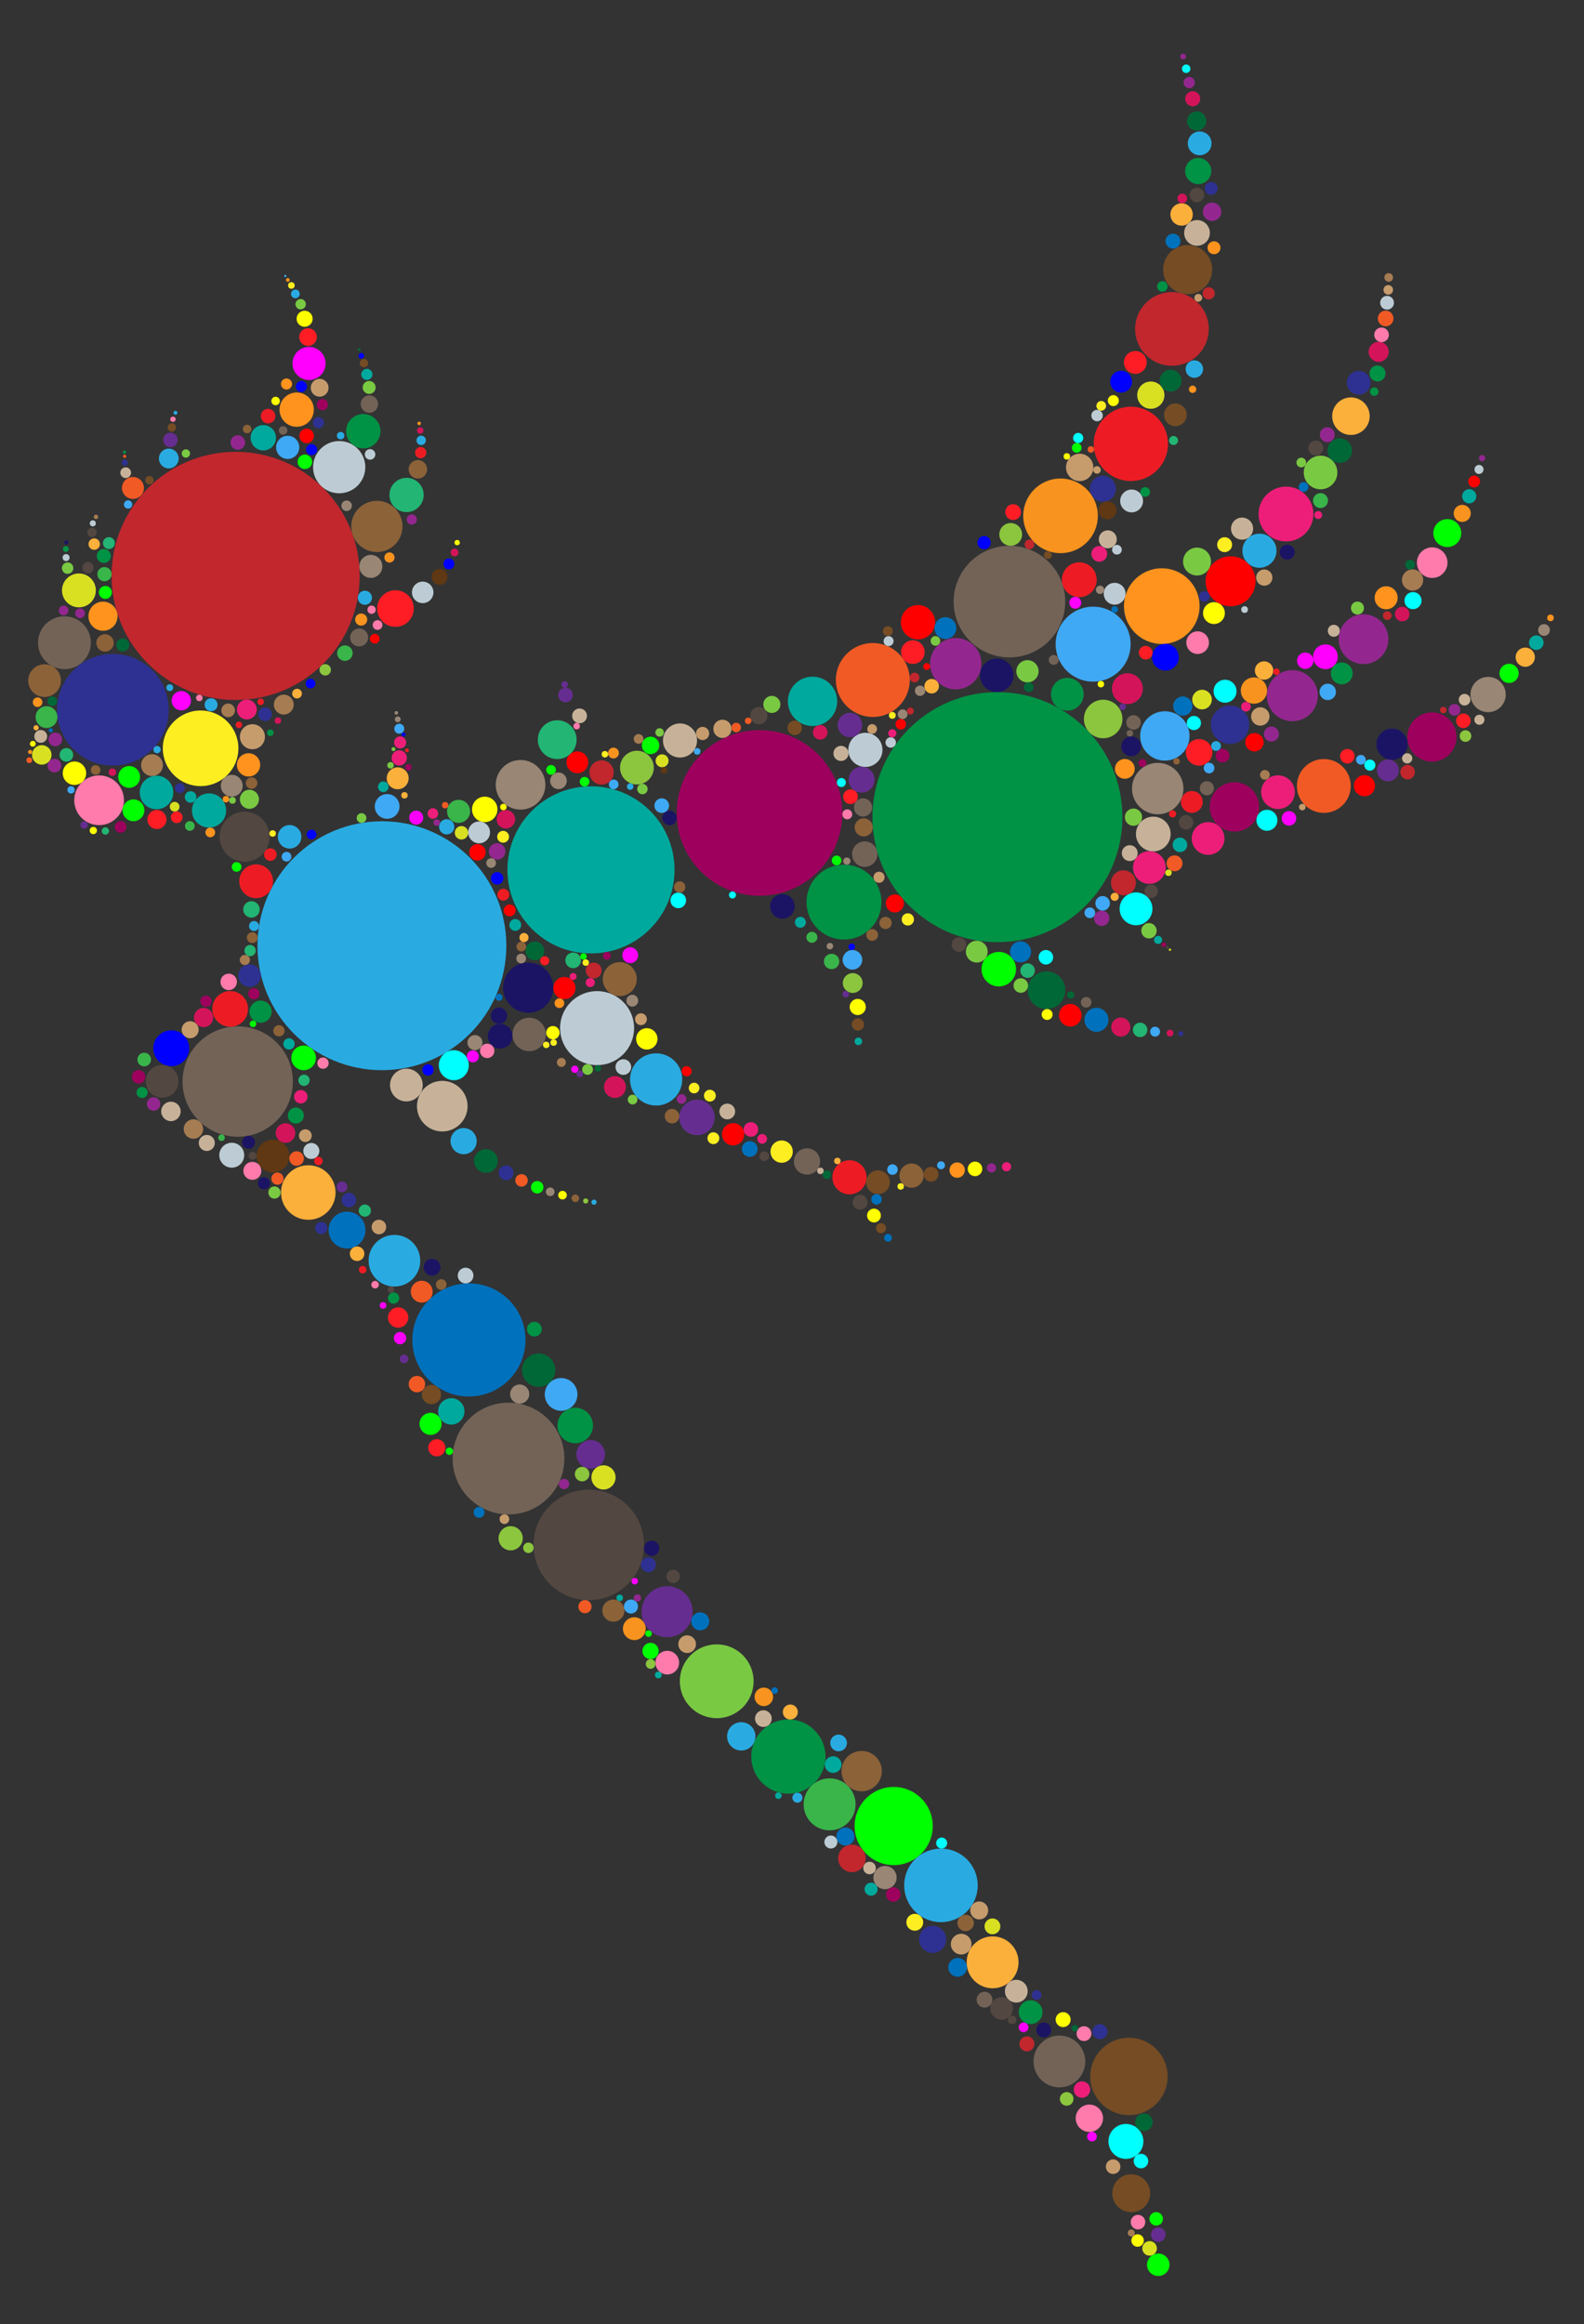<?xml version="1.0" encoding="utf-8"?>

<!DOCTYPE svg PUBLIC "-//W3C//DTD SVG 1.1//EN" "http://www.w3.org/Graphics/SVG/1.1/DTD/svg11.dtd">
<svg version="1.1"
	 id="svg2838" xmlns:svg="http://www.w3.org/2000/svg" xmlns:rdf="http://www.w3.org/1999/02/22-rdf-syntax-ns#" xmlns:dc="http://purl.org/dc/elements/1.1/" xmlns:cc="http://creativecommons.org/ns#"
	 xmlns="http://www.w3.org/2000/svg" xmlns:xlink="http://www.w3.org/1999/xlink" x="0px" y="0px"
	 viewBox="716.923 -25.976 1126.139 1651.953" enable-background="new 716.923 -25.976 1126.139 1651.953"
	 xml:space="preserve">
<rect x="716.923" y="-25.976" width="1126.139" height="1651.953" fill="#333333" stroke="none"/>
<g>
	<circle fill="#009245" cx="1426.03" cy="554.822" r="88.866"/>
	<circle fill="#29ABE2" cx="988.439" cy="646.211" r="88.461"/>
	<circle fill="#C1272D" cx="884.448" cy="383.365" r="88.189"/>
	<circle fill="#00A99D" cx="1137.084" cy="592.294" r="59.393"/>
	<circle fill="#9E005D" cx="1256.895" cy="551.844" r="58.88"/>
	<circle fill="#736357" cx="1434.585" cy="401.621" r="39.657"/>
	<circle fill="#736357" cx="1078.432" cy="1010.712" r="39.725"/>
	<circle fill="#736357" cx="885.915" cy="742.768" r="39.216"/>
	<circle fill="#2E3192" cx="797.177" cy="478.503" r="39.706"/>
	<circle fill="#0071BC" cx="1050.291" cy="926.397" r="40.222"/>
	<circle fill="#534741" cx="1135.546" cy="1072.091" r="39.284"/>
	<circle fill="#FCEE21" cx="859.54" cy="505.9" r="26.872"/>
	<circle fill="#FF931E" cx="1542.883" cy="404.832" r="26.883"/>
	<circle fill="#BDCCD4" cx="1141.419" cy="704.78" r="26.307"/>
	<circle fill="#00FF00" cx="1352.282" cy="1271.9" r="27.785"/>
	<circle fill="#29ABE2" cx="1385.889" cy="1314.081" r="26.147"/>
	<circle fill="#F15A24" cx="1337.451" cy="457.345" r="26.278"/>
	<circle fill="#ED1C24" cx="1520.908" cy="289.519" r="26.407"/>
	<circle fill="#C1272D" cx="1550.117" cy="207.812" r="26.193"/>
	<circle fill="#3FA9F5" cx="1494.087" cy="431.875" r="26.651"/>
	<circle fill="#009245" cx="1316.937" cy="615.215" r="26.619"/>
	<circle fill="#009245" cx="1277.43" cy="1222.54" r="26.378"/>
	<circle fill="#7AC943" cx="1226.476" cy="1169.013" r="26.227"/>
	<circle fill="#F7931E" cx="1470.914" cy="340.664" r="26.527"/>
	<circle fill="#754C24" cx="1519.547" cy="1449.889" r="27.508"/>
	<circle fill="#29ABE2" cx="1183.386" cy="741.254" r="18.56"/>
	<circle fill="#534741" cx="890.831" cy="568.727" r="17.767"/>
	<circle fill="#29ABE2" cx="997.333" cy="870.103" r="18.356"/>
	<circle fill="#93278F" cx="1635.703" cy="468.504" r="18.148"/>
	<circle fill="#736357" cx="762.727" cy="430.858" r="18.782"/>
	<circle fill="#1B1464" cx="1092.44" cy="676.034" r="17.861"/>
	<circle fill="#754C24" cx="1561.288" cy="165.633" r="17.44"/>
	<circle fill="#998675" cx="1539.995" cy="534.513" r="18.286"/>
	<circle fill="#FBB03B" cx="936.096" cy="821.62" r="19.387"/>
	<circle fill="#ED1E79" cx="1631.199" cy="339.378" r="19.485"/>
	<circle fill="#F15A24" cx="1658.095" cy="532.659" r="19.142"/>
	<circle fill="#FBB03B" cx="1422.612" cy="1368.781" r="18.447"/>
	<circle fill="#39B54A" cx="1306.738" cy="1256.491" r="18.474"/>
	<circle fill="#736357" cx="1470.096" cy="1439.238" r="18.391"/>
	<circle fill="#998675" cx="1087.003" cy="531.841" r="17.638"/>
	<circle fill="#3FA9F5" cx="1545.069" cy="497.107" r="17.542"/>
	<circle fill="#BDCCD4" cx="958.076" cy="306.073" r="18.56"/>
	<circle fill="#662D91" cx="1191.197" cy="1119.576" r="18.13"/>
	<circle fill="#00A99D" cx="1294.592" cy="472.51" r="17.538"/>
	<circle fill="#FF7BAC" cx="787.379" cy="542.828" r="17.675"/>
	<circle fill="#FF0000" cx="1591.802" cy="387.184" r="17.762"/>
	<circle fill="#C7B299" cx="1031.354" cy="760.249" r="17.98"/>
	<circle fill="#93278F" cx="1396.383" cy="445.748" r="18.259"/>
	<circle fill="#93278F" cx="1686.301" cy="428.327" r="17.689"/>
	<circle fill="#9E005D" cx="1734.946" cy="497.882" r="17.5"/>
	<circle fill="#9E005D" cx="1594.512" cy="547.57" r="17.548"/>
	<circle fill="#8C6239" cx="984.871" cy="348.198" r="18.214"/>
	<circle fill="#8C6239" cx="1329.511" cy="1232.867" r="14.34"/>
	<circle fill="#ED1E79" cx="1625.509" cy="537.079" r="11.971"/>
	<circle fill="#00A99D" cx="828.197" cy="537.292" r="11.925"/>
	<circle fill="#C7B299" cx="1536.849" cy="566.804" r="12.342"/>
	<circle fill="#00FF00" cx="1427.022" cy="662.872" r="12.269"/>
	<circle fill="#2E3192" cx="1591.398" cy="489.125" r="13.646"/>
	<circle fill="#603813" cx="911.038" cy="795.732" r="11.67"/>
	<circle fill="#0000FF" cx="838.691" cy="719.092" r="12.762"/>
	<circle fill="#009245" cx="1475.745" cy="467.481" r="11.633"/>
	<circle fill="#00A99D" cx="865.545" cy="550.089" r="12.157"/>
	<circle fill="#ED1C24" cx="880.57" cy="691.122" r="12.706"/>
	<circle fill="#8C6239" cx="748.613" cy="457.799" r="11.633"/>
	<circle fill="#1B1464" cx="1425.588" cy="454.013" r="11.944"/>
	<circle fill="#8C6239" cx="1157.55" cy="669.936" r="12.09"/>
	<circle fill="#998675" cx="1774.894" cy="467.674" r="12.538"/>
	<circle fill="#662D91" cx="1212.439" cy="768.259" r="12.599"/>
	<circle fill="#D9E021" cx="773.03" cy="393.657" r="12.034"/>
	<circle fill="#C7B299" cx="1005.827" cy="745.239" r="11.633"/>
	<circle fill="#BDCCD4" cx="1332.166" cy="507.007" r="12.148"/>
	<circle fill="#006837" cx="1099.863" cy="947.9" r="11.857"/>
	<circle fill="#534741" cx="832.196" cy="742.606" r="11.633"/>
	<circle fill="#8CC63F" cx="1169.736" cy="519.623" r="12.001"/>
	<circle fill="#0071BC" cx="963.643" cy="848.32" r="13.11"/>
	<circle fill="#FF0000" cx="1369.55" cy="416.285" r="12.193"/>
	<circle fill="#754C24" cx="1521.16" cy="1532.911" r="13.485"/>
	<circle fill="#009245" cx="975.22" cy="280.509" r="12.221"/>
	<circle fill="#FF931E" cx="927.851" cy="265.189" r="12.193"/>
	<circle fill="#FF1D25" cx="998.074" cy="406.565" r="13.017"/>
	<circle fill="#BDCCD4" cx="1017.449" cy="395.065" r="7.642"/>
	<circle fill="#603813" cx="1029.449" cy="384.065" r="5.642"/>
	<circle fill="#0000FF" cx="1036.074" cy="374.815" r="3.892"/>
	<circle fill="#D4145A" cx="1040.074" cy="366.69" r="2.767"/>
	<circle fill="#FFFF00" cx="1041.949" cy="359.69" r="1.892"/>
	<circle fill="#00FFFF" cx="1524.585" cy="619.987" r="11.673"/>
	<circle fill="#22B573" cx="1113.078" cy="499.744" r="13.791"/>
	<circle fill="#ED1E79" cx="1534.05" cy="590.614" r="11.633"/>
	<circle fill="#C7B299" cx="1200.372" cy="500.341" r="12.116"/>
	<circle fill="#00FFFF" cx="1517.39" cy="1496.074" r="12.424"/>
	<circle fill="#22B573" cx="1005.96" cy="325.823" r="12.181"/>
	<circle fill="#FF00FF" cx="936.634" cy="232.355" r="11.772"/>
	<circle fill="#ED1E79" cx="1575.829" cy="569.986" r="11.633"/>
	<circle fill="#29ABE2" cx="1612.322" cy="365.463" r="12.119"/>
	<circle fill="#006837" cx="1460.929" cy="677.819" r="13.391"/>
	<circle fill="#736357" cx="1093.142" cy="709.284" r="11.897"/>
	<circle fill="#ED1C24" cx="1320.846" cy="810.797" r="12.135"/>
	<circle fill="#ED1C24" cx="899.022" cy="600.393" r="12.011"/>
	<circle fill="#3FA9F5" cx="1115.835" cy="965.124" r="11.633"/>
	<circle fill="#7AC943" cx="1655.767" cy="309.852" r="11.958"/>
	<circle fill="#8CC63F" cx="1501.218" cy="485.065" r="13.697"/>
	<circle fill="#ED1C24" cx="1484.25" cy="386.077" r="12.384"/>
	<circle fill="#FF1D25" cx="1569.408" cy="508.778" r="9.434"/>
	<circle fill="#29ABE2" cx="922.823" cy="568.796" r="8.364"/>
	<circle fill="#7AC943" cx="894.24" cy="542.13" r="6.781"/>
	<circle fill="#FF1D25" cx="828.49" cy="556.505" r="6.781"/>
	<circle fill="#006837" cx="1669.413" cy="294.311" r="8.724"/>
	<circle fill="#2E3192" cx="1682.859" cy="246.067" r="8.444"/>
	<circle fill="#BDCCD4" cx="1521.436" cy="330.088" r="8.12"/>
	<circle fill="#FF7BAC" cx="1568.378" cy="430.798" r="8.042"/>
	<circle fill="#A67C52" cx="825" cy="517.87" r="7.759"/>
	<circle fill="#00FF00" cx="808.75" cy="526.245" r="7.759"/>
	<circle fill="#29ABE2" cx="1243.921" cy="1208.174" r="10.08"/>
	<circle fill="#662D91" cx="1136.889" cy="1007.722" r="10.145"/>
	<circle fill="#F7931E" cx="1608.417" cy="464.846" r="9.353"/>
	<circle fill="#C7B299" cx="1439.446" cy="1389.305" r="8.098"/>
	<circle fill="#D9E021" cx="1535.091" cy="254.876" r="9.681"/>
	<circle fill="#D4145A" cx="1518.432" cy="463.528" r="10.981"/>
	<circle fill="#FF0000" cx="1118.174" cy="676.302" r="7.871"/>
	<circle fill="#2E3192" cx="1501.063" cy="321.446" r="9.225"/>
	<circle fill="#C7B299" cx="1599.971" cy="349.758" r="7.861"/>
	<circle fill="#FFFF00" cx="1061.546" cy="549.323" r="9.055"/>
	<circle fill="#3FA9F5" cx="921.447" cy="291.986" r="8.242"/>
	<circle fill="#1B1464" cx="1706.582" cy="502.971" r="11.106"/>
	<circle fill="#FF0000" cx="1238.13" cy="780.221" r="7.93"/>
	<circle fill="#FCEE21" cx="1272.63" cy="792.554" r="7.93"/>
	<circle fill="#FF1D25" cx="1524.072" cy="231.631" r="8.107"/>
	<circle fill="#D9E021" cx="1145.971" cy="1024.123" r="8.602"/>
	<circle fill="#8CC63F" cx="1079.971" cy="1067.373" r="8.602"/>
	<circle fill="#2E3192" cx="1379.987" cy="1352.457" r="9.642"/>
	<circle fill="#998675" cx="881.687" cy="532.524" r="7.759"/>
	<circle fill="#FF931E" cx="893.632" cy="517.676" r="8.272"/>
	<circle fill="#C69C6D" cx="896.382" cy="497.676" r="8.897"/>
	<circle fill="#C1272D" cx="1322.586" cy="1294.927" r="9.793"/>
	<circle fill="#009245" cx="1449.648" cy="1404.197" r="8.453"/>
	<circle fill="#C1272D" cx="1515.626" cy="601.49" r="8.879"/>
	<circle fill="#662D91" cx="1329.474" cy="528.197" r="9.212"/>
	<circle fill="#2E3192" cx="894.342" cy="667.487" r="8.011"/>
	<circle fill="#00FF00" cx="1540.382" cy="1583.747" r="7.994"/>
	<circle fill="#009245" cx="1125.873" cy="987.217" r="12.635"/>
	<circle fill="#FFFF00" cx="769.859" cy="523.607" r="8.333"/>
	<circle fill="#0000FF" cx="1545.474" cy="441.13" r="9.508"/>
	<circle fill="#7AC943" cx="1447.393" cy="451.144" r="7.907"/>
	<circle fill="#00FFFF" cx="1587.867" cy="465.311" r="8.158"/>
	<circle fill="#8C6239" cx="1365.003" cy="809.626" r="8.606"/>
	<circle fill="#FFFF00" cx="1579.975" cy="409.799" r="7.759"/>
	<circle fill="#BDCCD4" cx="1509.379" cy="396.029" r="7.759"/>
	<circle fill="#29ABE2" cx="1046.528" cy="785.103" r="9.299"/>
	<circle fill="#662D91" cx="1703.659" cy="521.612" r="7.763"/>
	<circle fill="#8C6239" cx="1152.987" cy="1118.805" r="7.866"/>
	<circle fill="#BDCCD4" cx="1057.545" cy="565.654" r="7.759"/>
	<circle fill="#FF7BAC" cx="1191.309" cy="1155.772" r="8.415"/>
	<circle fill="#C69C6D" cx="1205.434" cy="1142.647" r="6.29"/>
	<circle fill="#ED1C24" cx="1564.246" cy="544.013" r="7.759"/>
	<circle fill="#FF00FF" cx="1659.232" cy="440.833" r="8.783"/>
	<circle fill="#00FF00" cx="1023.008" cy="986.053" r="7.851"/>
	<circle fill="#F15A24" cx="1016.731" cy="892.106" r="7.759"/>
	<circle fill="#F7931E" cx="1167.889" cy="1131.632" r="8.11"/>
	<circle fill="#FBB03B" cx="1556.966" cy="126.475" r="7.949"/>
	<circle fill="#1B1464" cx="1273.178" cy="618.237" r="8.755"/>
	<circle fill="#0071BC" cx="1389.065" cy="420.436" r="7.759"/>
	<circle fill="#00FFFF" cx="1039.559" cy="731.143" r="10.668"/>
	<circle fill="#00A99D" cx="904.124" cy="285.175" r="9.013"/>
	<circle fill="#39B54A" cx="750" cy="483.72" r="7.759"/>
	<circle fill="#00A99D" cx="1037.768" cy="977.193" r="9.365"/>
	<circle fill="#FF931E" cx="1702.399" cy="398.916" r="8.184"/>
	<circle fill="#FF7BAC" cx="1735.143" cy="373.939" r="10.876"/>
	<circle fill="#736357" cx="1290.661" cy="799.558" r="9.329"/>
	<circle fill="#FBB03B" cx="1677.36" cy="269.832" r="13.341"/>
	<circle fill="#C7B299" cx="1567.938" cy="139.575" r="9.139"/>
	<circle fill="#8CC63F" cx="1435.473" cy="353.877" r="8.095"/>
	<circle fill="#006837" cx="1549.177" cy="244.595" r="7.759"/>
	<circle fill="#754C24" cx="1341.124" cy="814.331" r="8.449"/>
	<circle fill="#7AC943" cx="1411.341" cy="650.412" r="7.759"/>
	<circle fill="#998675" cx="1346.119" cy="1308.536" r="8.26"/>
	<circle fill="#BDCCD4" cx="881.685" cy="795.108" r="8.855"/>
	<circle fill="#FF0000" cx="1127.389" cy="515.856" r="7.759"/>
	<circle fill="#009245" cx="1670.821" cy="452.636" r="7.759"/>
	<circle fill="#662D91" cx="1321.143" cy="489.335" r="8.679"/>
	<circle fill="#FF7BAC" cx="1491.401" cy="1479.604" r="9.717"/>
	<circle fill="#ED1E79" cx="1486.151" cy="1459.229" r="5.842"/>
	<circle fill="#8CC63F" cx="1475.276" cy="1465.854" r="4.842"/>
	<circle fill="#0000FF" cx="1513.987" cy="245.311" r="7.759"/>
	<circle fill="#1B1464" cx="1072.499" cy="710.523" r="8.783"/>
	<circle fill="#00FF00" cx="811.788" cy="549.974" r="7.759"/>
	<circle fill="#F15A24" cx="1551.959" cy="587.65" r="5.667"/>
	<circle fill="#C1272D" cx="1144.619" cy="523.066" r="8.625"/>
	<circle fill="#1B1464" cx="1192.939" cy="555.409" r="5.175"/>
	<circle fill="#1B1464" cx="1521.113" cy="504.511" r="7.029"/>
	<circle fill="#FF931E" cx="1516.613" cy="520.511" r="7.029"/>
	<circle fill="#FFFF00" cx="1472.75" cy="1409.498" r="5.327"/>
	<circle fill="#1B1464" cx="1459" cy="1416.873" r="5.327"/>
	<circle fill="#C1272D" cx="1447" cy="1426.748" r="5.327"/>
	<circle fill="#00FF00" cx="1745.877" cy="352.923" r="9.927"/>
	<circle fill="#8C6239" cx="1403.456" cy="1340.819" r="5.845"/>
	<circle fill="#FF1D25" cx="999.982" cy="910.478" r="7.23"/>
	<circle fill="#00A99D" cx="1309.238" cy="1228.228" r="5.935"/>
	<circle fill="#29ABE2" cx="1313.113" cy="1212.853" r="5.935"/>
	<circle fill="#A67C52" cx="854.444" cy="776.49" r="6.911"/>
	<circle fill="#C7B299" cx="838.444" cy="763.99" r="6.911"/>
	<circle fill="#29ABE2" cx="1034.509" cy="561.703" r="5.416"/>
	<circle fill="#C1272D" cx="1138.996" cy="663.837" r="5.651"/>
	<circle fill="#9E005D" cx="1352.014" cy="1320.609" r="5.175"/>
	<circle fill="#534741" cx="1256.419" cy="482.699" r="6.15"/>
	<circle fill="#006837" cx="1530.199" cy="1482.451" r="6.275"/>
	<circle fill="#7AC943" cx="1265.66" cy="474.699" r="6.072"/>
	<circle fill="#009245" cx="902.175" cy="693.112" r="7.88"/>
	<circle fill="#8C6239" cx="1194.688" cy="767.346" r="5.175"/>
	<circle fill="#FF1D25" cx="1321.581" cy="540.305" r="5.243"/>
	<circle fill="#8CC63F" cx="1130.787" cy="1021.775" r="5.175"/>
	<circle fill="#93278F" cx="1070.363" cy="579.162" r="5.866"/>
	<circle fill="#FF0000" cx="1056.363" cy="579.829" r="5.866"/>
	<circle fill="#534741" cx="1429.001" cy="1401.566" r="8.009"/>
	<circle fill="#D9E021" cx="746.625" cy="510.581" r="6.927"/>
	<circle fill="#2E3192" cx="1498.902" cy="1418.028" r="5.36"/>
	<circle fill="#D4145A" cx="919.901" cy="779.359" r="6.948"/>
	<circle fill="#93278F" cx="1500.157" cy="626.705" r="5.471"/>
	<circle fill="#7AC943" cx="1533.782" cy="635.58" r="5.471"/>
	<circle fill="#3FA9F5" cx="1187.375" cy="546.641" r="5.209"/>
	<circle fill="#00FFFF" cx="1617.642" cy="557.059" r="7.453"/>
	<circle fill="#7AC943" cx="1522.766" cy="554.847" r="6.132"/>
	<circle fill="#FBB03B" cx="970.805" cy="865.143" r="5.175"/>
	<circle fill="#C69C6D" cx="986.305" cy="846.143" r="5.175"/>
	<circle fill="#2E3192" cx="964.972" cy="826.976" r="5.175"/>
	<circle fill="#22B573" cx="976.305" cy="834.476" r="4.342"/>
	<circle fill="#2E3192" cx="945.305" cy="846.81" r="4.342"/>
	<circle fill="#1B1464" cx="904.555" cy="815.018" r="4.342"/>
	<circle fill="#F15A24" cx="914.18" cy="811.768" r="4.342"/>
	<circle fill="#7AC943" cx="912.055" cy="821.643" r="4.342"/>
	<circle fill="#662D91" cx="960.055" cy="817.643" r="3.842"/>
	<circle fill="#39B54A" cx="1042.951" cy="550.7" r="8.2"/>
	<circle fill="#D9E021" cx="1534.214" cy="1572.112" r="5.175"/>
	<circle fill="#662D91" cx="1540.38" cy="1562.362" r="5.175"/>
	<circle fill="#FF7BAC" cx="1525.964" cy="1553.445" r="5.175"/>
	<circle fill="#C69C6D" cx="1508.297" cy="1514.029" r="5.175"/>
	<circle fill="#534741" cx="1567.838" cy="112.629" r="5.175"/>
	<circle fill="#F15A24" cx="811.456" cy="320.841" r="7.801"/>
	<circle fill="#C7B299" cx="806.29" cy="310.008" r="3.801"/>
	<circle fill="#2E3192" cx="805.623" cy="302.841" r="2.134"/>
	<circle fill="#F15A24" cx="805.54" cy="298.341" r="1.134"/>
	<circle fill="#009245" cx="805.456" cy="295.341" r="1.134"/>
	<circle fill="#736357" cx="1416.864" cy="1395.343" r="5.63"/>
	<circle fill="#D9E021" cx="1422.489" cy="1343.218" r="5.63"/>
	<circle fill="#C69C6D" cx="852.115" cy="705.905" r="6.057"/>
	<circle fill="#FBB03B" cx="1278.799" cy="1190.86" r="5.331"/>
	<circle fill="#736357" cx="972.262" cy="427.123" r="6.391"/>
	<circle fill="#39B54A" cx="962.137" cy="438.248" r="5.516"/>
	<circle fill="#3FA9F5" cx="1500.83" cy="616.08" r="5.175"/>
	<circle fill="#00FFFF" cx="1460.496" cy="654.414" r="5.175"/>
	<circle fill="#22B573" cx="1447.496" cy="663.914" r="5.175"/>
	<circle fill="#534741" cx="1398.663" cy="645.414" r="5.175"/>
	<circle fill="#C7B299" cx="1128.974" cy="482.858" r="5.265"/>
	<circle fill="#0071BC" cx="1496.454" cy="698.883" r="8.524"/>
	<circle fill="#FF0000" cx="1477.829" cy="695.633" r="8.024"/>
	<circle fill="#ED1E79" cx="1250.782" cy="776.803" r="5.175"/>
	<circle fill="#D4145A" cx="1713.813" cy="410.515" r="5.175"/>
	<circle fill="#FF1D25" cx="1757.313" cy="486.348" r="5.175"/>
	<circle fill="#C1272D" cx="1717.646" cy="522.848" r="5.175"/>
	<circle fill="#FF1D25" cx="1674.813" cy="511.515" r="5.175"/>
	<circle fill="#FF00FF" cx="1633.313" cy="555.681" r="5.175"/>
	<circle fill="#534741" cx="1560.146" cy="558.515" r="5.175"/>
	<circle fill="#736357" cx="1522.813" cy="487.515" r="5.175"/>
	<circle fill="#00A99D" cx="1555.813" cy="574.515" r="5.175"/>
	<circle fill="#FF0000" cx="1686.979" cy="532.515" r="7.508"/>
	<circle fill="#00A99D" cx="1809.146" cy="430.798" r="5.175"/>
	<circle fill="#998675" cx="1814.646" cy="421.798" r="4.175"/>
	<circle fill="#009245" cx="1096.841" cy="918.746" r="5.243"/>
	<circle fill="#00FFFF" cx="1528.085" cy="1510.051" r="5.175"/>
	<circle fill="#0071BC" cx="1442.498" cy="650.582" r="7.493"/>
	<circle fill="#FF1D25" cx="1027.459" cy="1003.062" r="6.113"/>
	<circle fill="#754C24" cx="1552.563" cy="268.878" r="8.065"/>
	<circle fill="#7AC943" cx="1442.659" cy="674.512" r="5.175"/>
	<circle fill="#F7931E" cx="1259.959" cy="1180.08" r="6.588"/>
	<circle fill="#93278F" cx="1620.81" cy="495.767" r="5.36"/>
	<circle fill="#662D91" cx="1118.929" cy="468.003" r="5.181"/>
	<circle fill="#006837" cx="1097.208" cy="649.865" r="6.67"/>
	<circle fill="#00FF00" cx="1179.436" cy="503.835" r="6.211"/>
	<circle fill="#7AC943" cx="1567.941" cy="373.159" r="9.915"/>
	<circle fill="#F15A24" cx="927.793" cy="797.473" r="5.175"/>
	<circle fill="#C7B299" cx="1314.82" cy="509.518" r="5.379"/>
	<circle fill="#29ABE2" cx="836.922" cy="299.918" r="7.035"/>
	<circle fill="#FBB03B" cx="1379.281" cy="461.771" r="5.175"/>
	<circle fill="#D4145A" cx="861.685" cy="697.247" r="6.848"/>
	<circle fill="#FF7BAC" cx="879.518" cy="671.914" r="5.848"/>
	<circle fill="#22B573" cx="895.685" cy="620.414" r="5.848"/>
	<circle fill="#FF7BAC" cx="1487.58" cy="1419.468" r="5.269"/>
	<circle fill="#8C6239" cx="1330.988" cy="562.111" r="6.455"/>
	<circle fill="#998675" cx="1113.945" cy="529.003" r="5.922"/>
	<circle fill="#D9E021" cx="1571.5" cy="471.268" r="6.971"/>
	<circle fill="#754C24" cx="1023.665" cy="965.215" r="6.85"/>
	<circle fill="#FF0000" cx="934.93" cy="283.862" r="5.175"/>
	<circle fill="#00FF00" cx="933.68" cy="302.279" r="5.175"/>
	<circle fill="#009245" cx="1568.79" cy="95.605" r="9.291"/>
	<circle fill="#C69C6D" cx="944.172" cy="249.647" r="6.345"/>
	<circle fill="#22B573" cx="1124.406" cy="656.613" r="5.571"/>
	<circle fill="#BDCCD4" cx="1160.073" cy="732.447" r="5.571"/>
	<circle fill="#736357" cx="979.535" cy="261.238" r="6.183"/>
	<circle fill="#7AC943" cx="979.369" cy="249.404" r="4.6"/>
	<circle fill="#603813" cx="1504.235" cy="336.774" r="6.428"/>
	<circle fill="#D4145A" cx="1154.111" cy="746.643" r="7.76"/>
	<circle fill="#FF0000" cx="1353.115" cy="616.159" r="6.416"/>
	<circle fill="#FF1D25" cx="1437.218" cy="338.012" r="5.624"/>
	<circle fill="#662D91" cx="838.088" cy="286.709" r="5.175"/>
	<circle fill="#8CC63F" cx="1323.17" cy="672.73" r="7.042"/>
	<circle fill="#ED1C24" cx="907.513" cy="269.797" r="5.175"/>
	<circle fill="#93278F" cx="886.013" cy="288.547" r="5.175"/>
	<circle fill="#9E005D" cx="946.097" cy="261.63" r="4.008"/>
	<circle fill="#2E3192" cx="943.347" cy="274.464" r="4.008"/>
	<circle fill="#A67C52" cx="1721.187" cy="386.268" r="7.545"/>
	<circle fill="#FF00FF" cx="845.823" cy="472.065" r="6.87"/>
	<circle fill="#0071BC" cx="1550.838" cy="145.436" r="5.3"/>
	<circle fill="#D4145A" cx="1300.07" cy="494.552" r="5.175"/>
	<circle fill="#0071BC" cx="1249.972" cy="790.698" r="5.6"/>
	<circle fill="#C7B299" cx="1233.972" cy="764.032" r="5.6"/>
	<circle fill="#C7B299" cx="1259.646" cy="1195.547" r="5.947"/>
	<circle fill="#C7B299" cx="1665.171" cy="422.367" r="4.266"/>
	<circle fill="#A67C52" cx="1170.939" cy="499.233" r="3.452"/>
	<circle fill="#C69C6D" cx="1484.53" cy="306.249" r="9.732"/>
	<circle fill="#93278F" cx="755.619" cy="518.194" r="4.856"/>
	<circle fill="#22B573" cx="764.119" cy="510.569" r="4.856"/>
	<circle fill="#93278F" cx="756.244" cy="499.569" r="4.856"/>
	<circle fill="#A67C52" cx="879.119" cy="478.944" r="4.856"/>
	<circle fill="#2E3192" cx="905.369" cy="481.694" r="4.856"/>
	<circle fill="#29ABE2" cx="866.994" cy="474.944" r="4.606"/>
	<circle fill="#006837" cx="804.16" cy="432.444" r="4.606"/>
	<circle fill="#00FF00" cx="791.827" cy="395.111" r="4.606"/>
	<circle fill="#93278F" cx="773.827" cy="409.944" r="3.439"/>
	<circle fill="#93278F" cx="762.16" cy="407.944" r="3.439"/>
	<circle fill="#C7B299" cx="1504.507" cy="357.357" r="6.39"/>
	<circle fill="#FFFF00" cx="1326.719" cy="689.753" r="5.745"/>
	<circle fill="#C1272D" cx="1367.129" cy="455.581" r="3.452"/>
	<circle fill="#BDCCD4" cx="1047.934" cy="880.652" r="5.584"/>
	<circle fill="#C69C6D" cx="1075.53" cy="1053.791" r="3.452"/>
	<circle fill="#ED1E79" cx="1498.443" cy="367.703" r="5.602"/>
	<circle fill="#F7931E" cx="866.43" cy="565.678" r="3.456"/>
	<circle fill="#3FA9F5" cx="1322.967" cy="656.231" r="6.967"/>
	<circle fill="#39B54A" cx="1308.133" cy="657.398" r="5.467"/>
	<circle fill="#D9E021" cx="1045.008" cy="565.945" r="4.782"/>
	<circle fill="#A67C52" cx="1616.202" cy="524.78" r="3.452"/>
	<circle fill="#D4145A" cx="1557.465" cy="115.085" r="3.452"/>
	<circle fill="#009245" cx="996.742" cy="896.647" r="4.007"/>
	<circle fill="#ED1C24" cx="974.742" cy="876.48" r="2.674"/>
	<circle fill="#FF7BAC" cx="983.575" cy="887.147" r="2.674"/>
	<circle fill="#BDCCD4" cx="938.253" cy="792.094" r="5.703"/>
	<circle fill="#39B54A" cx="791.201" cy="382.132" r="5.067"/>
	<circle fill="#93278F" cx="1578.65" cy="124.535" r="6.549"/>
	<circle fill="#FF0000" cx="983.346" cy="428.024" r="3.452"/>
	<circle fill="#FBB03B" cx="928.096" cy="467.024" r="3.452"/>
	<circle fill="#0000FF" cx="937.721" cy="459.899" r="3.452"/>
	<circle fill="#FF7BAC" cx="985.346" cy="418.274" r="3.452"/>
	<circle fill="#FF7BAC" cx="981.096" cy="407.399" r="2.952"/>
	<circle fill="#8C6239" cx="791.596" cy="430.979" r="6.2"/>
	<circle fill="#0071BC" cx="1214.763" cy="1126.406" r="6.405"/>
	<circle fill="#D4145A" cx="1076.566" cy="556.334" r="6.576"/>
	<circle fill="#2E3192" cx="1177.875" cy="1086.168" r="5.324"/>
	<circle fill="#998675" cx="980.582" cy="376.594" r="8.183"/>
	<circle fill="#3FA9F5" cx="1165.505" cy="1115.88" r="4.99"/>
	<circle fill="#BDCCD4" cx="1511.003" cy="364.751" r="3.452"/>
	<circle fill="#29ABE2" cx="1569.825" cy="75.925" r="8.452"/>
	<circle fill="#ED1E79" cx="1024.693" cy="552.244" r="3.765"/>
	<circle fill="#00A99D" cx="989.443" cy="533.244" r="3.765"/>
	<circle fill="#ED1C24" cx="909.11" cy="581.416" r="4.484"/>
	<circle fill="#BDCCD4" cx="1496.868" cy="269.394" r="4.073"/>
	<circle fill="#00A99D" cx="1285.963" cy="629.559" r="3.896"/>
	<circle fill="#39B54A" cx="1294.13" cy="640.226" r="3.896"/>
	<circle fill="#FFFF00" cx="1525.684" cy="1566.51" r="4.453"/>
	<circle fill="#D4145A" cx="1697.086" cy="224.084" r="7.146"/>
	<circle fill="#00FFFF" cx="1690.821" cy="517.835" r="3.954"/>
	<circle fill="#00A99D" cx="1083.27" cy="631.446" r="4.218"/>
	<circle fill="#ED1C24" cx="1074.77" cy="609.946" r="4.218"/>
	<circle fill="#FCEE21" cx="1074.603" cy="568.78" r="4.218"/>
	<circle fill="#FF0000" cx="1079.27" cy="621.113" r="4.218"/>
	<circle fill="#998675" cx="1166.436" cy="685.28" r="4.218"/>
	<circle fill="#C69C6D" cx="1172.603" cy="698.446" r="4.218"/>
	<circle fill="#FCEE21" cx="1221.603" cy="752.78" r="4.218"/>
	<circle fill="#FCEE21" cx="1224.103" cy="783.03" r="4.218"/>
	<circle fill="#29ABE2" cx="1581.475" cy="504.259" r="3.452"/>
	<circle fill="#754C24" cx="1281.929" cy="491.356" r="5.168"/>
	<circle fill="#FF00FF" cx="1053.107" cy="724.843" r="4.273"/>
	<circle fill="#00FFFF" cx="1483.446" cy="285.33" r="3.623"/>
	<circle fill="#29ABE2" cx="1283.834" cy="1251.787" r="3.563"/>
	<circle fill="#C69C6D" cx="1615.765" cy="384.562" r="5.784"/>
	<circle fill="#998675" cx="1087.45" cy="655.313" r="3.452"/>
	<circle fill="#FF1D25" cx="1365.908" cy="437.53" r="8.398"/>
	<circle fill="#8C6239" cx="1087.549" cy="646.842" r="3.452"/>
	<circle fill="#F15A24" cx="1702.052" cy="200.385" r="5.57"/>
	<circle fill="#BDCCD4" cx="1703.052" cy="189.218" r="4.903"/>
	<circle fill="#C69C6D" cx="1703.886" cy="180.051" r="3.403"/>
	<circle fill="#A67C52" cx="1704.219" cy="171.218" r="3.07"/>
	<circle fill="#1B1464" cx="1180.202" cy="1074.55" r="5.44"/>
	<circle fill="#FF00FF" cx="1493.257" cy="1492.641" r="3.452"/>
	<circle fill="#C69C6D" cx="1413.107" cy="1331.907" r="6.389"/>
	<circle fill="#C7B299" cx="1717.348" cy="513.039" r="3.634"/>
	<circle fill="#8C6239" cx="1346.51" cy="630.02" r="4.361"/>
	<circle fill="#FCEE21" cx="1362.344" cy="627.52" r="4.361"/>
	<circle fill="#754C24" cx="1326.844" cy="702.186" r="4.361"/>
	<circle fill="#00A99D" cx="1327.177" cy="714.186" r="2.694"/>
	<circle fill="#00FF00" cx="1311.708" cy="585.602" r="3.452"/>
	<circle fill="#39B54A" cx="819.45" cy="727.126" r="4.852"/>
	<circle fill="#1B1464" cx="1071.689" cy="695.944" r="5.818"/>
	<circle fill="#C69C6D" cx="1336.969" cy="492.164" r="3.452"/>
	<circle fill="#7AC943" cx="1173.657" cy="534.842" r="3.715"/>
	<circle fill="#FF0000" cx="1357.339" cy="488.781" r="3.754"/>
	<circle fill="#C1272D" cx="1448.824" cy="360.932" r="3.452"/>
	<circle fill="#C7B299" cx="863.935" cy="786.408" r="5.711"/>
	<circle fill="#009245" cx="927.268" cy="766.908" r="5.711"/>
	<circle fill="#00FF00" cx="1179.421" cy="1147.475" r="5.792"/>
	<circle fill="#C7B299" cx="1335.113" cy="1301.726" r="4.46"/>
	<circle fill="#ED1E79" cx="1258.799" cy="783.494" r="3.452"/>
	<circle fill="#93278F" cx="1201.465" cy="755.161" r="3.452"/>
	<circle fill="#534741" cx="1260.299" cy="795.827" r="3.452"/>
	<circle fill="#FF7BAC" cx="1319.295" cy="552.813" r="3.527"/>
	<circle fill="#006837" cx="1719.43" cy="375.412" r="3.452"/>
	<circle fill="#F15A24" cx="1013.327" cy="957.813" r="5.864"/>
	<circle fill="#3FA9F5" cx="1684.453" cy="514.055" r="3.452"/>
	<circle fill="#7AC943" cx="1642.075" cy="302.782" r="3.452"/>
	<circle fill="#8C6239" cx="1014.018" cy="307.593" r="6.581"/>
	<circle fill="#ED1C24" cx="1016.018" cy="295.76" r="3.998"/>
	<circle fill="#29ABE2" cx="1016.352" cy="287.01" r="3.331"/>
	<circle fill="#D4145A" cx="1015.685" cy="280.01" r="2.248"/>
	<circle fill="#F7931E" cx="1014.914" cy="274.947" r="1.248"/>
	<circle fill="#998675" cx="963.352" cy="333.51" r="3.748"/>
	<circle fill="#BDCCD4" cx="980.018" cy="297.01" r="3.748"/>
	<circle fill="#29ABE2" cx="959.102" cy="283.676" r="2.664"/>
	<circle fill="#0000FF" cx="1070.402" cy="598.316" r="4.423"/>
	<circle fill="#C69C6D" cx="934.012" cy="781.222" r="4.531"/>
	<circle fill="#998675" cx="1371.025" cy="465.002" r="3.69"/>
	<circle fill="#FF00FF" cx="1164.978" cy="652.957" r="5.631"/>
	<circle fill="#00FF00" cx="1482.409" cy="292.328" r="3.452"/>
	<circle fill="#0000FF" cx="931.199" cy="248.714" r="3.944"/>
	<circle fill="#FF931E" cx="920.615" cy="246.964" r="3.944"/>
	<circle fill="#0000FF" cx="938.449" cy="293.631" r="3.944"/>
	<circle fill="#FFFF00" cx="912.865" cy="259.048" r="3.028"/>
	<circle fill="#8C6239" cx="892.615" cy="278.964" r="3.028"/>
	<circle fill="#736357" cx="918.199" cy="279.964" r="3.028"/>
	<circle fill="#00FFFF" cx="1199.134" cy="614.008" r="5.565"/>
	<circle fill="#009245" cx="790.744" cy="369.17" r="4.985"/>
	<circle fill="#FBB03B" cx="783.911" cy="360.753" r="4.069"/>
	<circle fill="#534741" cx="782.327" cy="352.503" r="3.319"/>
	<circle fill="#BDCCD4" cx="782.911" cy="346.003" r="2.152"/>
	<circle fill="#A67C52" cx="785.161" cy="341.42" r="1.569"/>
	<circle fill="#7AC943" cx="764.994" cy="377.836" r="4.069"/>
	<circle fill="#534741" cx="779.411" cy="377.503" r="4.069"/>
	<circle fill="#BDCCD4" cx="763.911" cy="370.336" r="2.486"/>
	<circle fill="#009245" cx="763.744" cy="364.253" r="2.069"/>
	<circle fill="#1B1464" cx="764.077" cy="359.586" r="1.485"/>
	<circle fill="#8CC63F" cx="1179.48" cy="1156.719" r="3.452"/>
	<circle fill="#0071BC" cx="1643.706" cy="320.151" r="3.452"/>
	<circle fill="#C7B299" cx="1520.115" cy="580.4" r="5.646"/>
	<circle fill="#A67C52" cx="890.999" cy="656.341" r="3.626"/>
	<circle fill="#998675" cx="1066.086" cy="587.441" r="3.452"/>
	<circle fill="#FFFF00" cx="1461.38" cy="695.092" r="3.888"/>
	<circle fill="#00FF00" cx="932.789" cy="725.925" r="8.756"/>
	<circle fill="#00FF00" cx="1789.794" cy="452.636" r="6.84"/>
	<circle fill="#FBB03B" cx="1801.294" cy="441.13" r="6.84"/>
	<circle fill="#998675" cx="1358.647" cy="481.695" r="3.452"/>
	<circle fill="#FCEE21" cx="1499.845" cy="262.483" r="3.452"/>
	<circle fill="#FF1D25" cx="842.561" cy="554.892" r="4.167"/>
	<circle fill="#9E005D" cx="802.644" cy="561.808" r="4.167"/>
	<circle fill="#D4145A" cx="796.811" cy="522.892" r="2.667"/>
	<circle fill="#8C6239" cx="784.894" cy="521.308" r="3.417"/>
	<circle fill="#006837" cx="754.144" cy="472.475" r="3.417"/>
	<circle fill="#F7931E" cx="743.644" cy="473.142" r="3.417"/>
	<circle fill="#2E3192" cx="1578.026" cy="107.95" r="4.599"/>
	<circle fill="#FF931E" cx="1580.026" cy="150.117" r="4.599"/>
	<circle fill="#7AC943" cx="973.954" cy="555.447" r="3.452"/>
	<circle fill="#0000FF" cx="938.454" cy="567.197" r="3.452"/>
	<circle fill="#3FA9F5" cx="920.621" cy="582.947" r="3.452"/>
	<circle fill="#00FF00" cx="885.121" cy="590.197" r="3.452"/>
	<circle fill="#39B54A" cx="851.871" cy="561.113" r="3.452"/>
	<circle fill="#2E3192" cx="844.787" cy="534.197" r="3.452"/>
	<circle fill="#736357" cx="1489.122" cy="686.419" r="3.774"/>
	<circle fill="#D4145A" cx="1513.747" cy="704.044" r="6.774"/>
	<circle fill="#22B573" cx="1527.497" cy="706.044" r="5.149"/>
	<circle fill="#3FA9F5" cx="1538.122" cy="707.294" r="3.524"/>
	<circle fill="#D4145A" cx="1548.747" cy="708.294" r="2.399"/>
	<circle fill="#2E3192" cx="1556.372" cy="708.669" r="1.774"/>
	<circle fill="#F7931E" cx="973.699" cy="414.389" r="4.31"/>
	<circle fill="#998675" cx="1086.393" cy="964.87" r="6.803"/>
	<circle fill="#FFFF00" cx="1176.763" cy="712.429" r="7.601"/>
	<circle fill="#3FA9F5" cx="1153.211" cy="531.554" r="3.452"/>
	<circle fill="#29ABE2" cx="1566.056" cy="236.353" r="6.224"/>
	<circle fill="#009245" cx="1531.08" cy="323.694" r="3.452"/>
	<circle fill="#FF1D25" cx="935.912" cy="213.587" r="6.287"/>
	<circle fill="#FFFF00" cx="933.495" cy="200.587" r="5.704"/>
	<circle fill="#00FFFF" cx="1565.724" cy="487.929" r="5.06"/>
	<circle fill="#00FF00" cx="1108.706" cy="521.229" r="3.452"/>
	<circle fill="#D9E021" cx="841.091" cy="547.416" r="3.452"/>
	<circle fill="#C69C6D" cx="1216.429" cy="495.356" r="4.697"/>
	<circle fill="#FF00FF" cx="1444.614" cy="1414.985" r="3.452"/>
	<circle fill="#2E3192" cx="1453.864" cy="1391.985" r="3.452"/>
	<circle fill="#0071BC" cx="1317.973" cy="1279.374" r="6.43"/>
	<circle fill="#ED1E79" cx="1602.72" cy="476.313" r="3.452"/>
	<circle fill="#7AC943" cx="1166.665" cy="755.57" r="3.452"/>
	<circle fill="#006837" cx="1448.271" cy="462.469" r="3.452"/>
	<circle fill="#00FFFF" cx="1721.493" cy="400.927" r="6.088"/>
	<circle fill="#F7931E" cx="1756.493" cy="338.927" r="6.088"/>
	<circle fill="#FF931E" cx="790.157" cy="412.007" r="10.357"/>
	<circle fill="#0071BC" cx="1397.748" cy="1372.364" r="6.674"/>
	<circle fill="#FF931E" cx="1114.625" cy="687.054" r="3.452"/>
	<circle fill="#534741" cx="1535.353" cy="607.543" r="4.783"/>
	<circle fill="#FFFF00" cx="1110.006" cy="708.033" r="4.754"/>
	<circle fill="#FF00FF" cx="1001.342" cy="925.104" r="4.377"/>
	<circle fill="#1B1464" cx="1024.092" cy="874.729" r="6.002"/>
	<circle fill="#FF00FF" cx="1644.88" cy="443.644" r="5.842"/>
	<circle fill="#3FA9F5" cx="1660.88" cy="465.81" r="5.842"/>
	<circle fill="#8CC63F" cx="1092.584" cy="1074.166" r="3.729"/>
	<circle fill="#FF7BAC" cx="1063.287" cy="720.948" r="5.129"/>
	<circle fill="#29ABE2" cx="897.509" cy="632.214" r="3.54"/>
	<circle fill="#F15A24" cx="1132.802" cy="1115.98" r="4.692"/>
	<circle fill="#FBB03B" cx="1509.393" cy="611.461" r="2.879"/>
	<circle fill="#00A99D" cx="1540.268" cy="642.086" r="2.879"/>
	<circle fill="#9E005D" cx="1544.352" cy="645.502" r="1.588"/>
	<circle fill="#534741" cx="1546.893" cy="647.419" r="0.838"/>
	<circle fill="#D9E021" cx="1548.685" cy="649.044" r="0.838"/>
	<circle fill="#00FFFF" cx="1315.09" cy="530.225" r="3.201"/>
	<circle fill="#3FA9F5" cx="1212.576" cy="508.077" r="2.333"/>
	<circle fill="#006837" cx="1567.718" cy="60.049" r="6.845"/>
	<circle fill="#D4145A" cx="1564.884" cy="44.216" r="5.345"/>
	<circle fill="#93278F" cx="1562.384" cy="32.716" r="4.012"/>
	<circle fill="#00FFFF" cx="1560.218" cy="22.883" r="3.012"/>
	<circle fill="#93278F" cx="1558.051" cy="14.216" r="2.012"/>
	<circle fill="#FCEE21" cx="1351.316" cy="482.481" r="2.427"/>
	<circle fill="#0071BC" cx="1509.389" cy="407.211" r="2.374"/>
	<circle fill="#FF0000" cx="1375.775" cy="447.767" r="2.447"/>
	<circle fill="#39B54A" cx="874.435" cy="782.667" r="2.302"/>
	<circle fill="#2E3192" cx="1573.141" cy="397.941" r="3.776"/>
	<circle fill="#FCEE21" cx="1133.367" cy="658.217" r="2.302"/>
	<circle fill="#006837" cx="1062.387" cy="799.226" r="8.436"/>
	<circle fill="#662D91" cx="1318.201" cy="680.644" r="2.302"/>
	<circle fill="#0071BC" cx="1267.643" cy="1175.61" r="2.302"/>
	<circle fill="#8C6239" cx="1030.623" cy="887.022" r="3.791"/>
	<circle fill="#736357" cx="1466.062" cy="443.046" r="3.518"/>
	<circle fill="#F15A24" cx="1087.706" cy="812.999" r="4.446"/>
	<circle fill="#00FF00" cx="1098.831" cy="817.874" r="4.446"/>
	<circle fill="#998675" cx="1108.092" cy="821.123" r="3.071"/>
	<circle fill="#FFFF00" cx="1116.842" cy="823.498" r="3.071"/>
	<circle fill="#8C6239" cx="1125.967" cy="825.748" r="2.696"/>
	<circle fill="#8CC63F" cx="1133.342" cy="827.623" r="1.821"/>
	<circle fill="#29ABE2" cx="1139.217" cy="828.498" r="1.821"/>
	<circle fill="#662D91" cx="1004.187" cy="939.909" r="3.062"/>
	<circle fill="#FF00FF" cx="1168.179" cy="1097.869" r="2.302"/>
	<circle fill="#ED1E79" cx="892.423" cy="478.332" r="7.064"/>
	<circle fill="#A67C52" cx="918.673" cy="474.832" r="7.064"/>
	<circle fill="#BDCCD4" cx="1307.633" cy="1283.269" r="4.619"/>
	<circle fill="#FBB03B" cx="1615.593" cy="450.596" r="6.543"/>
	<circle fill="#C69C6D" cx="1612.927" cy="483.262" r="6.543"/>
	<circle fill="#FF0000" cx="1608.76" cy="501.596" r="6.543"/>
	<circle fill="#F7931E" cx="1153.068" cy="509.263" r="3.848"/>
	<circle fill="#BDCCD4" cx="1350.172" cy="501.757" r="3.711"/>
	<circle fill="#8C6239" cx="1553.401" cy="515.117" r="2.302"/>
	<circle fill="#FF931E" cx="1397.419" cy="805.706" r="5.467"/>
	<circle fill="#93278F" cx="1660.566" cy="282.992" r="5.313"/>
	<circle fill="#534741" cx="1652.399" cy="292.492" r="5.313"/>
	<circle fill="#39B54A" cx="1655.732" cy="329.825" r="5.313"/>
	<circle fill="#1B1464" cx="1632.066" cy="366.492" r="5.313"/>
	<circle fill="#FCEE21" cx="1587.566" cy="361.158" r="5.313"/>
	<circle fill="#8C6239" cx="896.295" cy="640.474" r="3.861"/>
	<circle fill="#534741" cx="1436.489" cy="1409.723" r="3.064"/>
	<circle fill="#7AC943" cx="1134.662" cy="734.15" r="3.829"/>
	<circle fill="#ED1E79" cx="1654.108" cy="340.103" r="2.805"/>
	<circle fill="#FF00FF" cx="1012.827" cy="555.174" r="4.994"/>
	<circle fill="#9E005D" cx="1529.219" cy="516.38" r="2.807"/>
	<circle fill="#C7B299" cx="745.892" cy="497.442" r="4.552"/>
	<circle fill="#BDCCD4" cx="1768.423" cy="307.683" r="3.213"/>
	<circle fill="#93278F" cx="1770.59" cy="299.683" r="2.213"/>
	<circle fill="#F15A24" cx="1248.813" cy="486.385" r="2.302"/>
	<circle fill="#93278F" cx="1170.07" cy="1109.83" r="2.59"/>
	<circle fill="#FCEE21" cx="1367.286" cy="1340.305" r="6.005"/>
	<circle fill="#00A99D" cx="977.737" cy="240.13" r="3.976"/>
	<circle fill="#754C24" cx="975.654" cy="232.13" r="2.976"/>
	<circle fill="#0000FF" cx="973.821" cy="226.88" r="1.976"/>
	<circle fill="#006837" cx="972.321" cy="222.546" r="1.06"/>
	<circle fill="#FCEE21" cx="1357.271" cy="817.321" r="2.302"/>
	<circle fill="#C7B299" cx="1758.147" cy="471.354" r="4.131"/>
	<circle fill="#93278F" cx="1750.98" cy="478.521" r="4.131"/>
	<circle fill="#8CC63F" cx="1758.814" cy="497.188" r="4.131"/>
	<circle fill="#006837" cx="1481.063" cy="1415.615" r="2.302"/>
	<circle fill="#FF00FF" cx="989.25" cy="901.868" r="2.324"/>
	<circle fill="#8CC63F" cx="948.132" cy="450.105" r="4.06"/>
	<circle fill="#C1272D" cx="1576.243" cy="182.529" r="4.349"/>
	<circle fill="#0071BC" cx="1557.831" cy="475.868" r="6.821"/>
	<circle fill="#ED1E79" cx="1136.57" cy="672.374" r="3.224"/>
	<circle fill="#FCEE21" cx="1146.976" cy="510.108" r="2.302"/>
	<circle fill="#736357" cx="1330.492" cy="547.92" r="6.479"/>
	<circle fill="#9E005D" cx="1586.116" cy="511.144" r="4.852"/>
	<circle fill="#FF931E" cx="877.572" cy="542.062" r="2.302"/>
	<circle fill="#FCEE21" cx="1110.541" cy="715.069" r="2.302"/>
	<circle fill="#00A99D" cx="852.408" cy="540.488" r="4.114"/>
	<circle fill="#8C6239" cx="895.783" cy="530.613" r="4.114"/>
	<circle fill="#7AC943" cx="1682.009" cy="406.216" r="4.624"/>
	<circle fill="#006837" cx="1478.113" cy="681.224" r="2.557"/>
	<circle fill="#2E3192" cx="1076.774" cy="807.608" r="5.273"/>
	<circle fill="#FF0000" cx="1205.092" cy="735.453" r="3.59"/>
	<circle fill="#534741" cx="1328.393" cy="828.521" r="5.291"/>
	<circle fill="#C1272D" cx="1743.033" cy="478.691" r="2.302"/>
	<circle fill="#D9E021" cx="1547.64" cy="594.347" r="2.302"/>
	<circle fill="#736357" cx="1520.198" cy="495.225" r="2.302"/>
	<circle fill="#662D91" cx="1118.356" cy="460.542" r="2.302"/>
	<circle fill="#C69C6D" cx="1230.532" cy="492.041" r="6.476"/>
	<circle fill="#00A99D" cx="1336.217" cy="1316.799" r="4.638"/>
	<circle fill="#8C6239" cx="1337.015" cy="638.558" r="4.171"/>
	<circle fill="#0071BC" cx="1057.515" cy="1048.959" r="3.869"/>
	<circle fill="#00A99D" cx="1157.515" cy="1109.701" r="2.302"/>
	<circle fill="#754C24" cx="1378.851" cy="808.647" r="5.276"/>
	<circle fill="#93278F" cx="1421.851" cy="804.147" r="3.276"/>
	<circle fill="#ED1E79" cx="1432.517" cy="803.313" r="3.276"/>
	<circle fill="#754C24" cx="839.07" cy="277.845" r="2.962"/>
	<circle fill="#7AC943" cx="849.07" cy="296.345" r="2.962"/>
	<circle fill="#754C24" cx="823.153" cy="315.345" r="2.962"/>
	<circle fill="#3FA9F5" cx="807.987" cy="332.595" r="2.962"/>
	<circle fill="#FF7BAC" cx="839.903" cy="272.012" r="1.879"/>
	<circle fill="#29ABE2" cx="841.653" cy="267.428" r="1.379"/>
	<circle fill="#736357" cx="1331.72" cy="581.115" r="9.04"/>
	<circle fill="#ED1C24" cx="902.254" cy="472.845" r="2.302"/>
	<circle fill="#D4145A" cx="914.504" cy="486.22" r="2.302"/>
	<circle fill="#009245" cx="909.129" cy="494.845" r="2.302"/>
	<circle fill="#ED1C24" cx="886.754" cy="489.22" r="2.302"/>
	<circle fill="#F15A24" cx="737.754" cy="514.345" r="2.052"/>
	<circle fill="#FFFF00" cx="740.254" cy="502.679" r="2.052"/>
	<circle fill="#FBB03B" cx="742.587" cy="491.304" r="1.844"/>
	<circle fill="#F7931E" cx="738.337" cy="508.512" r="1.469"/>
	<circle fill="#0071BC" cx="753.045" cy="493.095" r="1.469"/>
	<circle fill="#00FF00" cx="1177.965" cy="1135.146" r="2.302"/>
	<circle fill="#3FA9F5" cx="1385.944" cy="802.267" r="2.821"/>
	<circle fill="#FF1D25" cx="1104.183" cy="656.892" r="3.232"/>
	<circle fill="#7AC943" cx="882.196" cy="542.9" r="2.396"/>
	<circle fill="#A67C52" cx="1116.024" cy="729.144" r="3.209"/>
	<circle fill="#754C24" cx="1461.893" cy="368.539" r="2.771"/>
	<circle fill="#009245" cx="1696.243" cy="239.495" r="5.701"/>
	<circle fill="#FF931E" cx="1819.25" cy="413.196" r="2.353"/>
	<circle fill="#C1272D" cx="1703.227" cy="411.593" r="3.103"/>
	<circle fill="#ED1E79" cx="930.785" cy="753.543" r="4.779"/>
	<circle fill="#93278F" cx="826.118" cy="758.71" r="4.779"/>
	<circle fill="#9E005D" cx="815.451" cy="739.376" r="4.779"/>
	<circle fill="#009245" cx="817.951" cy="750.543" r="3.945"/>
	<circle fill="#FCEE21" cx="910.77" cy="566.442" r="2.302"/>
	<circle fill="#ED1E79" cx="1351.312" cy="495.245" r="2.9"/>
	<circle fill="#BDCCD4" cx="1601.752" cy="407.292" r="2.383"/>
	<circle fill="#FF00FF" cx="1125.58" cy="734.022" r="2.593"/>
	<circle fill="#22B573" cx="894.731" cy="649.673" r="4.016"/>
	<circle fill="#8C6239" cx="915.231" cy="706.673" r="4.016"/>
	<circle fill="#00A99D" cx="922.398" cy="716.006" r="4.016"/>
	<circle fill="#22B573" cx="933.065" cy="741.84" r="4.016"/>
	<circle fill="#FF7BAC" cx="946.565" cy="729.673" r="4.016"/>
	<circle fill="#0000FF" cx="1021.231" cy="734.506" r="4.016"/>
	<circle fill="#9E005D" cx="897.398" cy="680.34" r="4.016"/>
	<circle fill="#9E005D" cx="863.398" cy="685.673" r="4.016"/>
	<circle fill="#FF931E" cx="1564.802" cy="250.711" r="2.606"/>
	<circle fill="#C7B299" cx="1768.702" cy="485.601" r="3.586"/>
	<circle fill="#7AC943" cx="1381.97" cy="429.553" r="3.421"/>
	<circle fill="#FCEE21" cx="1210.393" cy="747.374" r="3.786"/>
	<circle fill="#22B573" cx="1551.253" cy="287.108" r="3.204"/>
	<circle fill="#FF7BAC" cx="1699.121" cy="212.013" r="5.201"/>
	<circle fill="#FF1D25" cx="1531.45" cy="437.942" r="4.874"/>
	<circle fill="#F15A24" cx="1033.405" cy="546.322" r="2.302"/>
	<circle fill="#FBB03B" cx="1004.488" cy="539.322" r="2.302"/>
	<circle fill="#7AC943" cx="994.571" cy="517.989" r="2.302"/>
	<circle fill="#9E005D" cx="1007.238" cy="519.405" r="2.302"/>
	<circle fill="#0000FF" cx="1003.821" cy="496.155" r="1.386"/>
	<circle fill="#ED1C24" cx="1006.238" cy="507.322" r="1.386"/>
	<circle fill="#7AC943" cx="996.654" cy="506.488" r="1.386"/>
	<circle fill="#9E005D" cx="1148.395" cy="653.415" r="2.765"/>
	<circle fill="#C1272D" cx="1364.125" cy="479.42" r="2.479"/>
	<circle fill="#009245" cx="1693.95" cy="252.396" r="3.021"/>
	<circle fill="#FBB03B" cx="1089.445" cy="640.414" r="3.25"/>
	<circle fill="#FF00FF" cx="1481.382" cy="402.454" r="4.242"/>
	<circle fill="#998675" cx="1318.986" cy="586.077" r="2.591"/>
	<circle fill="#FFFF00" cx="1508.446" cy="258.772" r="3.921"/>
	<circle fill="#00FF00" cx="1131.785" cy="653.87" r="2.302"/>
	<circle fill="#ED1C24" cx="1550.553" cy="552.487" r="2.56"/>
	<circle fill="#00FF00" cx="896.788" cy="701.752" r="2.302"/>
	<circle fill="#534741" cx="896.529" cy="795.49" r="2.84"/>
	<circle fill="#FFFF00" cx="1499.596" cy="460.3" r="2.302"/>
	<circle fill="#006837" cx="1304.801" cy="808.96" r="3.059"/>
	<circle fill="#29ABE2" cx="1164.941" cy="533.098" r="2.302"/>
	<circle fill="#FCEE21" cx="1105.256" cy="716.692" r="2.302"/>
	<circle fill="#534741" cx="1195.468" cy="1094.491" r="4.776"/>
	<circle fill="#C69C6D" cx="1496.818" cy="308.031" r="2.685"/>
	<circle fill="#998675" cx="1499.022" cy="393.245" r="2.965"/>
	<circle fill="#F15A24" cx="1492.472" cy="293.465" r="2.302"/>
	<circle fill="#C69C6D" cx="1642.796" cy="547.686" r="2.302"/>
	<circle fill="#29ABE2" cx="976.354" cy="398.902" r="5.021"/>
	<circle fill="#C69C6D" cx="1568.851" cy="185.706" r="2.784"/>
	<circle fill="#006837" cx="1141.918" cy="733.386" r="2.302"/>
	<circle fill="#FF7BAC" cx="1126.89" cy="490.133" r="2.302"/>
	<circle fill="#FFFF00" cx="1074.78" cy="547.637" r="2.302"/>
	<circle fill="#3FA9F5" cx="1576.514" cy="519.931" r="3.79"/>
	<circle fill="#FF7BAC" cx="858.641" cy="470.098" r="2.302"/>
	<circle fill="#ED1C24" cx="1624.395" cy="451.464" r="2.302"/>
	<circle fill="#ED1C24" cx="943.311" cy="799.2" r="3.019"/>
	<circle fill="#FFFF00" cx="1410.104" cy="804.832" r="5.183"/>
	<circle fill="#998675" cx="1054.603" cy="715.074" r="5.356"/>
	<circle fill="#0071BC" cx="1071.671" cy="682.885" r="2.492"/>
	<circle fill="#22B573" cx="794.349" cy="360.047" r="4.241"/>
	<circle fill="#F15A24" cx="1240.341" cy="491.102" r="3.378"/>
	<circle fill="#00FF00" cx="1132.522" cy="529.646" r="3.421"/>
	<circle fill="#0071BC" cx="1340.103" cy="826.481" r="3.744"/>
	<circle fill="#3FA9F5" cx="1351.437" cy="805.314" r="3.744"/>
	<circle fill="#FFFF00" cx="1338.27" cy="837.981" r="4.911"/>
	<circle fill="#754C24" cx="1343.27" cy="846.981" r="3.578"/>
	<circle fill="#0071BC" cx="1348.27" cy="853.814" r="2.744"/>
	<circle fill="#8C6239" cx="1200.138" cy="604.471" r="4.024"/>
	<circle fill="#00FF00" cx="1036.427" cy="1005.515" r="2.6"/>
	<circle fill="#00A99D" cx="1761.458" cy="326.771" r="5.035"/>
	<circle fill="#FF0000" cx="1764.958" cy="316.271" r="4.202"/>
	<circle fill="#F7931E" cx="993.818" cy="370.265" r="3.624"/>
	<circle fill="#93278F" cx="1009.693" cy="343.265" r="3.624"/>
	<circle fill="#736357" cx="1574.94" cy="534.272" r="5.017"/>
	<circle fill="#FBB03B" cx="1312.253" cy="799.194" r="2.302"/>
	<circle fill="#FF7BAC" cx="896.326" cy="806.221" r="6.397"/>
	<circle fill="#00FF00" cx="1538.908" cy="1551.105" r="4.801"/>
	<circle fill="#00A99D" cx="1270.334" cy="1250.328" r="2.302"/>
	<circle fill="#A67C52" cx="1521.182" cy="1561.126" r="2.491"/>
	<circle fill="#00A99D" cx="1184.952" cy="1164.523" r="2.401"/>
	<circle fill="#ED1E79" cx="1124.37" cy="668.072" r="2.431"/>
	<circle fill="#FFFF00" cx="1475.387" cy="298.423" r="2.302"/>
	<circle fill="#D9E021" cx="1187.637" cy="514.776" r="4.599"/>
	<circle fill="#0000FF" cx="1322.452" cy="646.976" r="2.302"/>
	<circle fill="#7AC943" cx="1185.872" cy="494.622" r="3.016"/>
	<circle fill="#BDCCD4" cx="1348.658" cy="429.7" r="3.552"/>
	<circle fill="#29ABE2" cx="837.615" cy="462.784" r="2.411"/>
	<circle fill="#662D91" cx="1129.177" cy="737.344" r="2.302"/>
	<circle fill="#93278F" cx="1117.911" cy="1028.795" r="3.699"/>
	<circle fill="#3FA9F5" cx="1491.743" cy="622.814" r="3.8"/>
	<circle fill="#0000FF" cx="1416.553" cy="359.717" r="4.727"/>
	<circle fill="#534741" cx="994.888" cy="890.616" r="2.302"/>
	<circle fill="#009245" cx="1543.314" cy="177.603" r="3.723"/>
	<circle fill="#00FFFF" cx="1386.406" cy="1284.021" r="3.917"/>
	<circle fill="#C69C6D" cx="1341.871" cy="597.552" r="3.938"/>
	<circle fill="#3FA9F5" cx="992.156" cy="547.213" r="8.791"/>
	<circle fill="#FBB03B" cx="999.656" cy="527.213" r="7.791"/>
	<circle fill="#ED1E79" cx="1000.781" cy="512.713" r="5.416"/>
	<circle fill="#ED1E79" cx="1001.406" cy="501.713" r="4.291"/>
	<circle fill="#3FA9F5" cx="1000.781" cy="491.963" r="3.541"/>
	<circle fill="#998675" cx="999.697" cy="485.296" r="2.041"/>
	<circle fill="#998675" cx="998.697" cy="480.713" r="1.291"/>
	<circle fill="#93278F" cx="1027.405" cy="558.687" r="2.302"/>
	<circle fill="#754C24" cx="1348.126" cy="422.631" r="3.537"/>
	<circle fill="#C7B299" cx="1300.186" cy="806.232" r="2.302"/>
	<circle fill="#00FFFF" cx="1237.669" cy="610.135" r="2.499"/>
	<circle fill="#998675" cx="1306.927" cy="646.535" r="2.302"/>
	<circle fill="#C69C6D" cx="1400.281" cy="1355.845" r="7.36"/>
	<circle fill="#1B1464" cx="893.639" cy="785.937" r="4.64"/>
	<circle fill="#603813" cx="1188.976" cy="521.547" r="2.302"/>
	<circle fill="#7AC943" cx="930.673" cy="190.252" r="3.678"/>
	<circle fill="#29ABE2" cx="926.923" cy="182.919" r="3.095"/>
	<circle fill="#FCEE21" cx="924.09" cy="176.919" r="2.345"/>
	<circle fill="#F7931E" cx="921.548" cy="173.002" r="1.345"/>
	<circle fill="#3FA9F5" cx="919.756" cy="170.169" r="0.803"/>
	<circle fill="#662D91" cx="1515.092" cy="476.385" r="2.302"/>
	<circle fill="#29ABE2" cx="828.595" cy="506.833" r="2.598"/>
	<circle fill="#22B573" cx="791.845" cy="564.666" r="2.598"/>
	<circle fill="#FFFF00" cx="783.261" cy="564.333" r="2.598"/>
	<circle fill="#662D91" cx="776.761" cy="560.416" r="2.598"/>
	<circle fill="#3FA9F5" cx="767.428" cy="535.416" r="2.598"/>
</g>
</svg>
